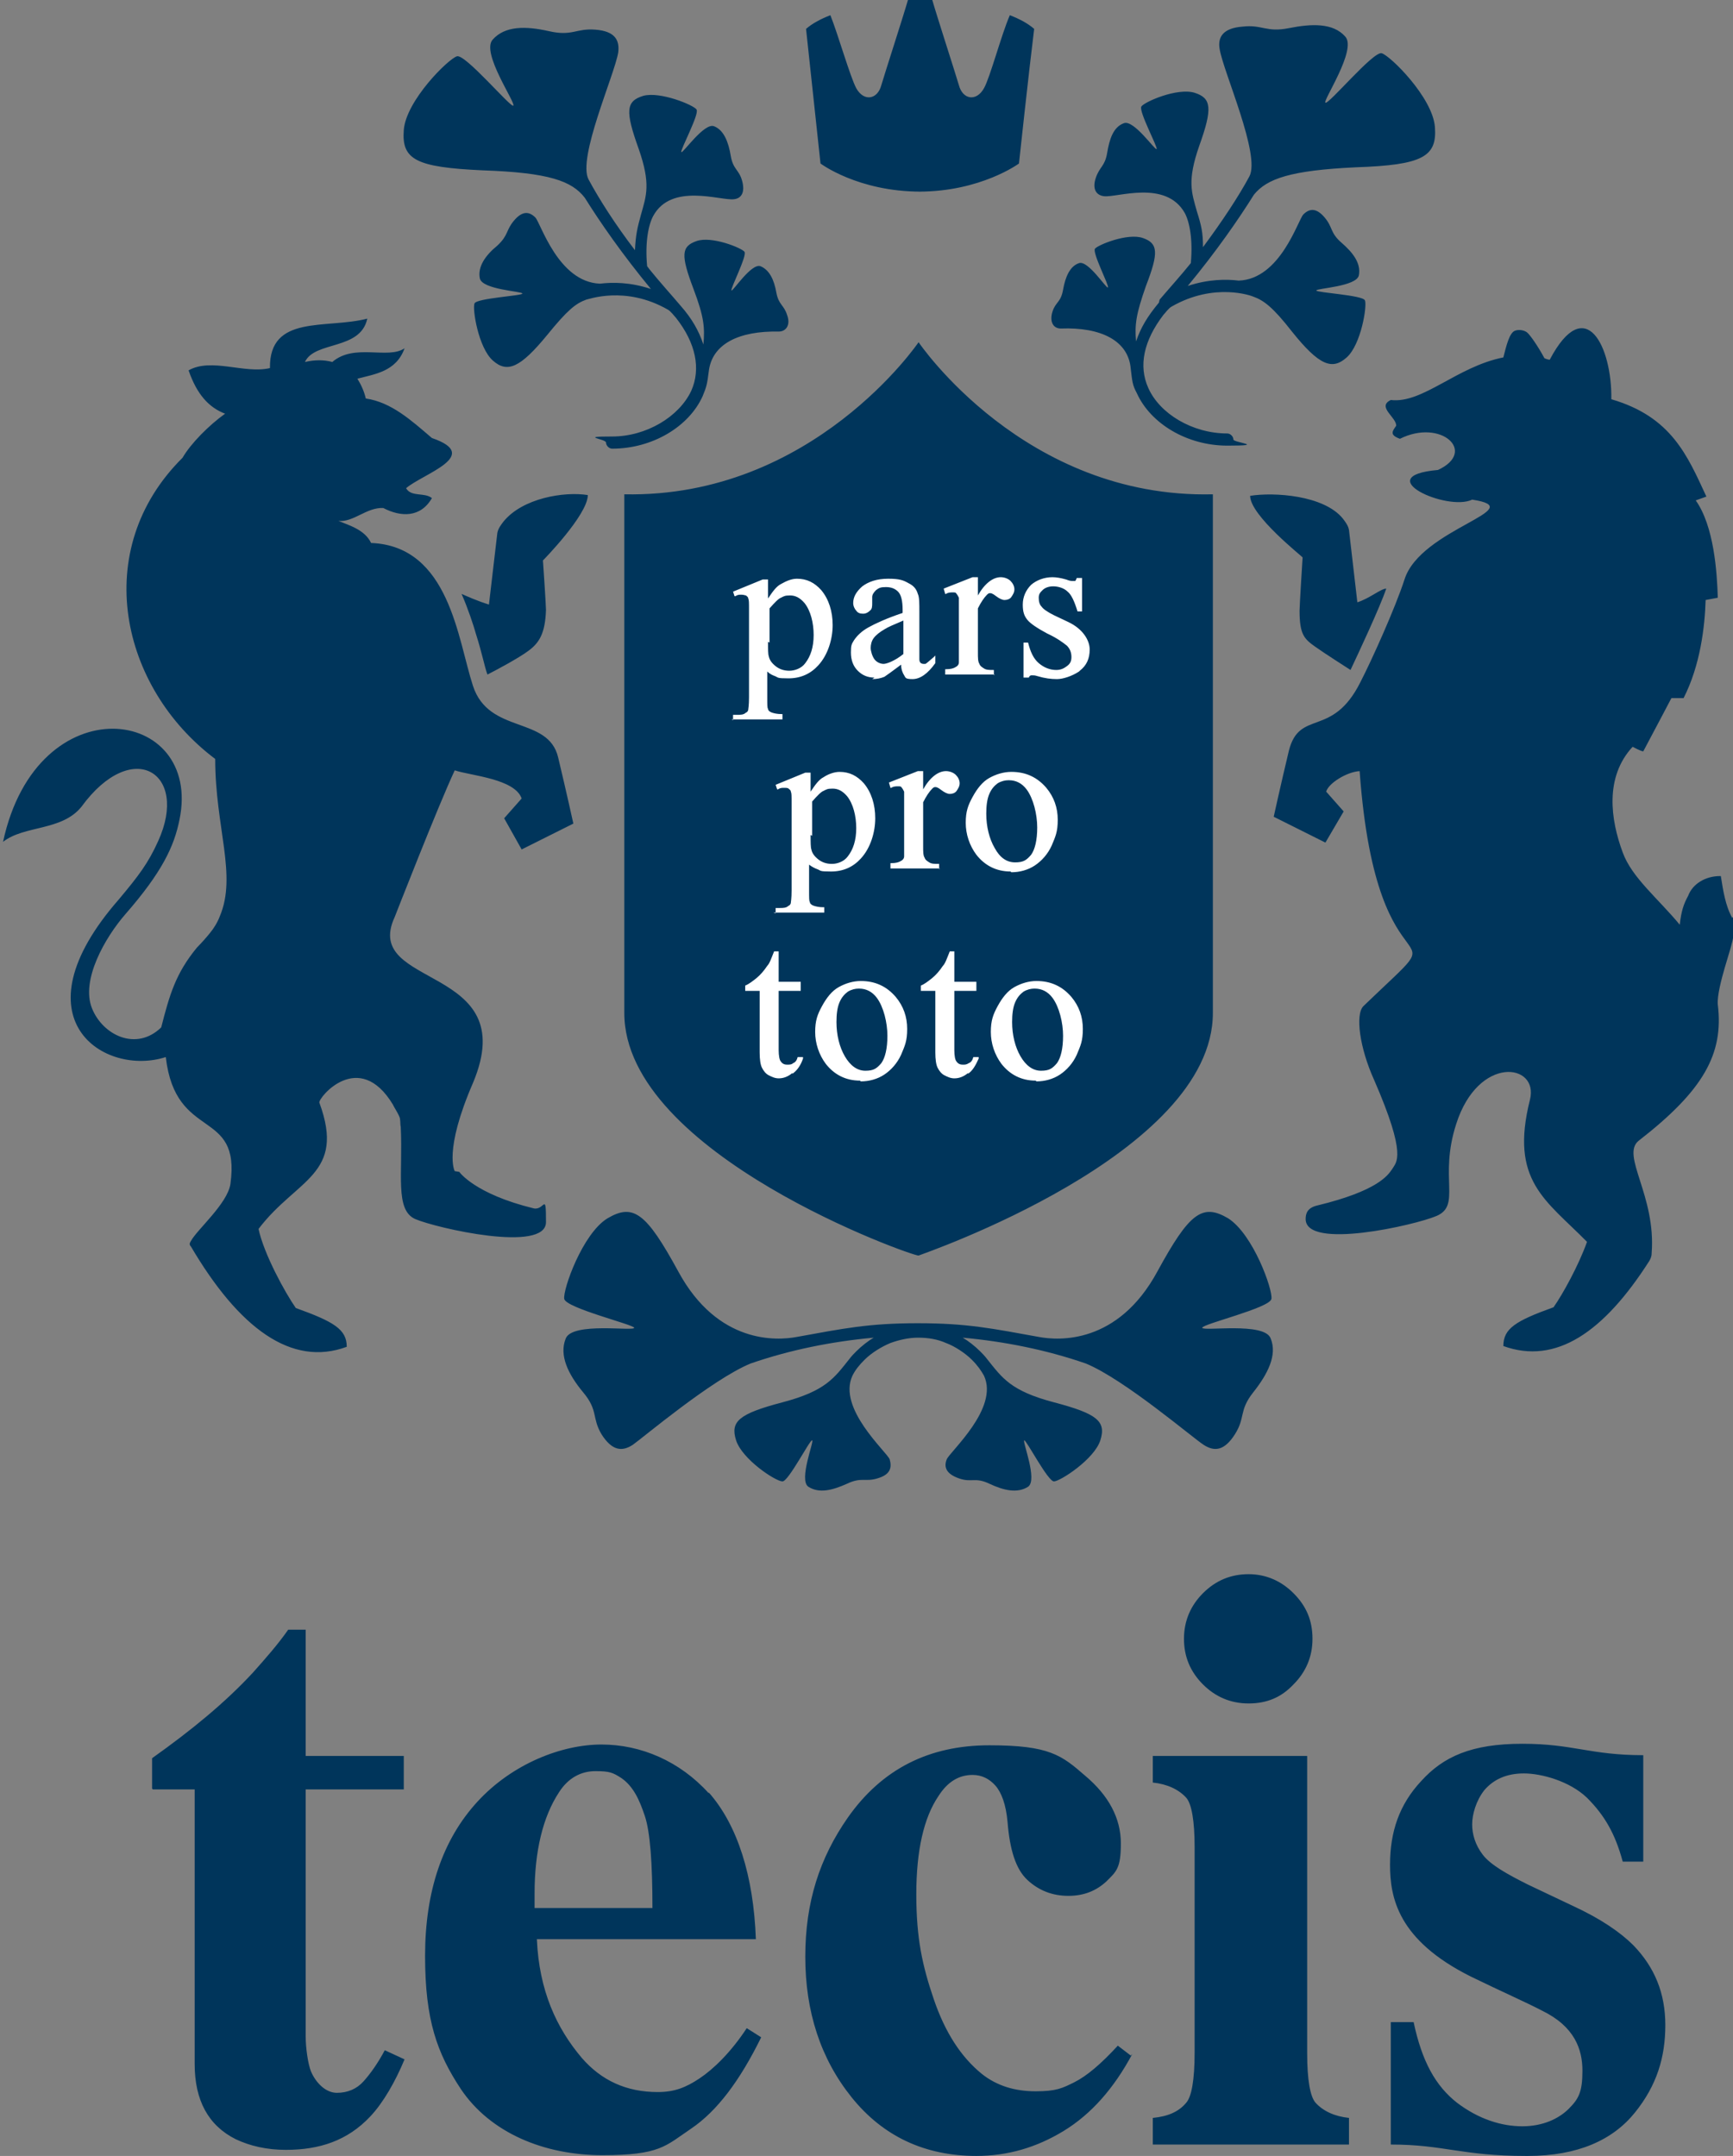 <?xml version="1.0" encoding="UTF-8"?>
<svg id="Ebene_1" xmlns="http://www.w3.org/2000/svg" version="1.1" viewBox="0 0 227.9 283.5">
  <rect x="0" y="0" width="227.9" height="283.5" fill="#808080" stroke="none"/>
  <!-- Generator: Adobe Illustrator 29.1.0, SVG Export Plug-In . SVG Version: 2.1.0 Build 142)  -->
  <defs>
    <style>
      .st0 {
        fill: none;
      }

      .st1 {
        fill: #00355b;
      }

      .st2 {
        fill: #fff;
      }
    </style>
  </defs>
  <g id="BoundingBox">
    <rect class="st0" x="-49.3" y="-70.8" width="340.2" height="425.2"/>
  </g>
  <g id="Wort-Bild-Marke">
    <path class="st1" d="M148.9,270.1c-2.4,4.5-5.4,7.9-9,10.1-3.6,2.2-7.4,3.3-11.5,3.3-6.8,0-12.3-2.6-16.4-7.7-4.1-5.1-6.1-11.3-6.1-18.5s1.9-13,5.6-18.3c4.5-6.4,10.7-9.5,18.6-9.5s9.5,1.3,12.6,4c3.1,2.6,4.7,5.6,4.7,8.9s-.6,3.7-1.9,5c-1.3,1.2-2.9,1.9-5,1.9s-3.9-.7-5.4-2.1-2.3-3.9-2.6-7.6c-.2-2.3-.8-3.9-1.6-4.8-.8-.9-1.8-1.4-3-1.4-1.8,0-3.3.9-4.5,2.8-1.9,2.8-2.9,7.1-2.9,12.9s.8,9.4,2.3,13.8c1.5,4.4,3.6,7.6,6.3,9.8,2,1.6,4.4,2.3,7.1,2.3s3.5-.4,5.1-1.2c1.6-.8,3.5-2.4,5.7-4.8l1.7,1.3h0ZM93.2,235.8c-3.8-4.2-8.9-6.4-14.1-6.4s-11.7,2.5-16.3,7.5c-4.6,5-6.9,11.8-6.9,20.3s1.6,12.8,4.7,17.5c3.9,5.8,11,8.7,18.6,8.7s8.3-1.2,11.7-3.5c3.4-2.3,6.4-6.3,9.2-12l-1.9-1.2c-2.1,3.2-4.4,5.4-6.2,6.6-1.8,1.2-3.3,1.8-5.5,1.8-4.1,0-7.4-1.5-10-4.5-3.3-3.9-5.6-8.8-5.9-15.6h28.8c-.3-8.3-2.4-15-6.2-19.3h0ZM70.3,251v-2c0-5.6,1.1-10.1,3.2-13.3,1.2-1.9,2.9-2.8,4.8-2.8s2.3.2,3.4.9c1.6,1.1,2.4,2.9,3.1,5s1,6.2,1,12.1h-15.5ZM155.7,215.5c0,2.3.8,4.3,2.5,6,1.6,1.6,3.6,2.5,6,2.5s4.3-.8,5.9-2.5c1.6-1.6,2.5-3.6,2.5-6s-.8-4.3-2.5-6c-1.6-1.6-3.6-2.5-5.9-2.5s-4.3.8-6,2.5c-1.6,1.6-2.5,3.6-2.5,6ZM151.6,230.9h20.3v39.1c0,3.5.4,5.7,1.1,6.5,1,1.1,2.5,1.8,4.4,2v3.5h-25.8v-3.5c2-.2,3.4-.8,4.4-2,.7-.8,1.1-3,1.1-6.6v-27c0-3.5-.4-5.7-1.1-6.5-1-1.1-2.5-1.8-4.4-2v-3.5ZM20.1,235.3h5.5v36.1c0,4.8,1.8,8.1,5.4,9.9,1.9.9,4.1,1.4,6.6,1.4,4.4,0,8.1-1.2,11.1-4.4,1.7-1.8,3.3-4.6,4.5-7.5l-2.6-1.2c-.9,1.7-1.9,3.1-2.8,4.1s-2.1,1.5-3.5,1.5-2.7-1.2-3.4-2.8c-.4-1-.7-3.1-.7-4.6v-32.5h12.9v-4.4h-12.9v-16.6h-2.3c-1.4,2-3,3.8-4.6,5.6-3.7,4-8.1,7.6-13.3,11.3v4s0,0,0,0ZM200.9,283.5c6.6,0,11.2-2.1,14.1-5.7,2.9-3.6,4-7.3,4-11.5s-1.4-7.6-4.2-10.5c-1.7-1.7-4.3-3.5-8-5.2l-5.9-2.8c-2.8-1.4-4.9-2.6-5.9-3.9-1-1.3-1.4-2.7-1.4-4s.5-3.1,1.6-4.5c1.2-1.4,2.9-2.2,5.2-2.2s6,1,8.3,3.2c2.3,2.3,3.7,4.7,4.7,8.4h2.7v-14c-7,0-9.2-1.5-15.9-1.5s-10.4,1.7-13.3,4.9c-2.9,3.1-4.1,6.7-4.1,11s1,9.9,10.6,14.7c4.1,2,7.3,3.4,9.4,4.5,4.3,2.1,5.3,5.1,5.3,7.9s-.5,3.7-1.8,5c-1.3,1.3-3.4,2.3-6.1,2.3s-5.7-.9-8.6-3.1c-2.8-2.2-4.6-5.4-5.7-10.6h-3v16.1c7,0,9.3,1.5,17.8,1.5h0ZM82.1,65v68.2c0,18.6,38.2,32.1,38.7,31.9s38.7-13.3,38.7-31.9v-68.2c-24.8.6-38.7-20-38.7-20,0,0-13.9,20.5-38.7,20ZM120.8,25.2c8.2,0,13.2-3.7,13.2-3.7,0,0,1.3-12.1,2-17.7-.8-.7-1.9-1.3-3.2-1.8-1.1,2.5-2.6,8.2-3.4,9.6-1,1.8-2.8,1.5-3.3-.4-.5-1.7-2.9-9.1-3.5-11.2-.4,0-1.8,0-1.6,0s-1.3,0-1.6,0c-.6,2.1-3,9.5-3.5,11.2-.5,1.9-2.3,2.2-3.3.4-.8-1.5-2.4-7.1-3.4-9.6-1.3.5-2.4,1.1-3.2,1.8.6,5.6,1.9,17.7,1.9,17.7,0,0,4.9,3.7,13.2,3.7h0ZM120.8,175.9c1.2,0,2.5.2,3.6.7,1.1.4,2.5,1.3,3.4,2.2.8.8,1.2,1.4,1.6,2.1,2,4.3-4.5,10-4.9,11-.4,1-.1,1.9,1.6,2.5s2.1-.2,4,.7,3.7,1.3,5.1.4c1.3-.9-.8-6-.5-6.1.3,0,3.1,5.4,3.9,5.4.8,0,5.3-2.9,6.1-5.4.8-2.5-.4-3.5-6.1-5-5.7-1.5-6.8-3.2-8.8-5.7-.3-.4-.6-.7-.9-1-.7-.7-1.6-1.4-2.3-1.8,5.5.5,11,1.6,16.2,3.4,5.1,2.1,14.2,9.9,15.5,10.7,1.4.9,2.7.8,4.1-1.4,1.4-2.2.5-3.1,2.4-5.5s3.2-4.9,2.3-7.1c-.8-2.2-8.9-.9-9-1.4,0-.5,8.9-2.6,9.1-3.8s-2.4-8.5-5.7-10.6c-3.4-2-5.1-.7-9.3,7-5.2,9.6-13,9.1-15.6,8.6-6.1-1.1-9.4-1.8-15.9-1.8s-9.8.7-15.9,1.8c-2.6.5-10.4,1-15.6-8.6-4.2-7.7-5.9-9-9.3-7-3.3,2-5.9,9.4-5.7,10.6.2,1.2,9.2,3.4,9.2,3.8,0,.5-8.1-.8-9,1.4-.9,2.2.3,4.7,2.3,7.1s1.1,3.3,2.4,5.5c1.4,2.2,2.7,2.3,4.1,1.4,1.3-.9,10.4-8.6,15.5-10.7,5.2-1.8,10.7-2.9,16.2-3.4-.7.4-1.6,1.1-2.3,1.8-.3.3-.6.6-.9,1-2,2.5-3.1,4.2-8.8,5.7-5.7,1.5-6.9,2.5-6.1,5,.8,2.5,5.2,5.4,6.1,5.4.8,0,3.6-5.5,3.9-5.4s-1.8,5.2-.5,6.1c1.4.9,3.1.5,5.1-.4,1.9-.9,2.4-.2,4-.7,1.7-.5,1.9-1.4,1.6-2.5-.4-1-6.9-6.7-4.9-11,.4-.8.9-1.4,1.6-2.1.9-.9,2.2-1.7,3.4-2.2,1.1-.4,2.4-.7,3.6-.7h0ZM152.4,39.8c-1.5,1.8-2.4,3.3-3,5.1-.2-2.2,0-3.6,1.3-7.3,1.7-4.4,1.6-5.6-.4-6.3-2-.7-5.9.9-6.3,1.4-.4.5,1.9,4.9,1.7,5.1s-2.6-3.6-3.8-3.2c-1.2.4-1.8,1.8-2.1,3.5-.3,1.7-1,1.6-1.4,2.9-.4,1.3.1,2.2,1.1,2.2,5.3-.2,8.9,1.6,9.2,5.3.2,1.6.2,2.1.8,3.2,1.8,4,6.6,6.9,11.9,6.9s.8-.4.8-.8-.4-.8-.8-.8c-4.6,0-8.9-2.6-10.4-6-1.3-2.9-.6-6.2,2-9.6.2-.2.7-.9,1.1-1.1,5.6-3.2,10.5-1.4,10.7-1.3,1.4.5,2.6,1.4,5.1,4.6,3.6,4.5,5.3,5.1,7.2,3.4s2.7-6.8,2.4-7.5c-.3-.7-6.3-1-6.4-1.3,0-.3,5.3-.5,5.6-2,.3-1.6-.8-3-2.3-4.3s-1.1-2-2.2-3.3-2-1.2-2.8-.4c-.7.7-3,8.5-8.5,8.7-1.6-.2-4-.2-6.7.7,3.8-4.6,6.7-8.8,8.7-12,1.7-2.1,4.8-3.2,13.4-3.6,8.8-.3,10.7-1.4,10.4-5.3s-5.9-9.4-7-9.7-7,6.8-7.4,6.5c-.4-.2,4.2-7,2.6-8.7-1.6-1.8-4.4-1.7-7.4-1.1s-3.5-.5-6.1-.2c-2.6.2-3.3,1.4-3,3,.5,3,5.4,13.9,3.9,16.7-1.4,2.6-3.5,5.8-6.1,9.3,0-1.9-.2-2.8-.8-4.7-.7-2.5-1.3-4,.3-8.6,1.8-5,1.6-6.3-.6-7-2.3-.7-6.6,1.2-7,1.8s2.2,5.4,2,5.6c-.2.2-3-3.9-4.3-3.4-1.4.5-1.9,2.1-2.2,3.9s-1,1.8-1.5,3.3.1,2.3,1.1,2.4c1.7.2,8.1-2.2,10.6,2.2.6,1.1,1.1,3.4.8,6.6-1.2,1.5-3,3.5-4.1,4.8h0ZM172.9,85c1.4,1,4.1,2.7,4.7,3.1.9-1.9,3.9-8.3,4.7-10.7-.7,0-2.2,1.3-3.8,1.8,0,0-1-8.7-1.1-9.5-.1-.6-.5-1.1-.8-1.5-2.5-3.1-9.1-3.5-12.2-3,0,2.6,6.9,8,6.9,8.1,0,0-.4,6.3-.4,7,0,3.1.6,3.7,2,4.7h0ZM85.1,35c-.3-3.2.2-5.5.8-6.6,2.4-4.4,8.8-2,10.6-2.2,1-.1,1.5-.9,1.1-2.4-.4-1.5-1.2-1.5-1.5-3.3s-.9-3.4-2.2-3.9c-1.3-.5-4.1,3.6-4.3,3.4-.2-.2,2.4-5,2-5.6s-4.8-2.4-7-1.8c-2.3.7-2.4,2-.6,7,1.6,4.6,1,6.1.3,8.6-.5,1.8-.7,2.7-.8,4.7-2.6-3.4-4.7-6.7-6.1-9.3-1.5-2.8,3.4-13.7,3.9-16.7.2-1.6-.4-2.8-3-3s-3,.9-6.1.2c-3.1-.7-5.8-.7-7.4,1.1-1.6,1.7,3.1,8.4,2.7,8.7-.4.2-6.3-6.8-7.4-6.5s-6.7,5.8-7,9.7c-.3,3.9,1.6,4.9,10.4,5.3,8.7.3,11.7,1.4,13.4,3.6,2,3.2,4.9,7.4,8.7,12-2.7-.9-5-.9-6.7-.7-5.5-.2-7.8-8-8.5-8.7-.8-.8-1.7-.9-2.8.4-1.1,1.3-.7,1.9-2.2,3.3-1.6,1.3-2.6,2.8-2.3,4.3.3,1.5,5.6,1.7,5.6,2,0,.3-6,.6-6.3,1.3-.3.7.5,5.8,2.4,7.5,1.9,1.7,3.6,1,7.2-3.4,2.6-3.2,3.7-4.1,5.1-4.6.2,0,5.1-1.9,10.7,1.3.4.2.9.9,1.1,1.1,2.6,3.3,3.3,6.7,2,9.6-1.6,3.4-5.9,6-10.4,6s-.8.3-.8.8c0,.4.4.8.8.8,5.3,0,10.1-2.9,11.9-6.9.5-1.2.6-1.6.8-3.2.4-3.7,4-5.4,9.2-5.3,1,0,1.6-.9,1.1-2.2-.4-1.3-1.1-1.3-1.4-2.9-.3-1.7-.9-3-2.1-3.5-1.2-.4-3.6,3.3-3.8,3.2-.2-.2,2.1-4.6,1.7-5.1-.4-.5-4.3-2.1-6.3-1.4s-2.1,1.8-.4,6.3c1.4,3.7,1.5,5.1,1.3,7.3-.6-1.8-1.5-3.4-3-5.1-1.1-1.3-2.9-3.3-4.1-4.8h0ZM59.8,154s-1.5-2.6,2.4-11.6c6.6-15.7-14.7-12.3-10.3-21.8,0,0,5.7-14.6,7.9-19.3,2.1.7,7.9,1.1,8.8,3.7l-2.3,2.6,2.3,4.1,6.8-3.4s-.9-4.1-2-8.7c-1.3-5.5-9.1-3-11.2-9.4-2-6.1-3.1-18.4-13.4-18.8-.8-1.7-2.8-2.3-4.3-2.9,2,.2,3.7-1.8,5.9-1.7,2.3,1.2,4.9,1.3,6.4-1.3-1-.8-2.7-.1-3.4-1.3,2.2-1.9,10.1-4.3,3.4-6.6-2.7-2.3-5.3-4.7-8.7-5.2-.2-.9-.6-1.8-1.1-2.6,2.2-.6,5.1-.9,6.2-4-2.2,1.5-6.6-.7-9.5,1.8-1.1-.3-2.3-.3-3.6,0,1.3-2.8,7.3-1.5,8.2-5.7-5.4,1.4-12.9-.6-12.8,6.5-3.3.8-7.7-1.4-10.7.3,1.1,3.2,2.7,4.9,4.8,5.7-2.1,1.5-4.5,3.9-5.6,5.8-12.2,12.1-8.2,30.2,4.3,39.6,0,9,2.9,15.3.6,20.7-.3.8-.8,1.6-1.3,2.2-.4.5-1.1,1.3-1.7,1.9-2.8,3.4-3.6,6.2-4.7,10.5-3.3,3.2-7.7,1-9.1-2.5-1.5-3.7,1.7-9.3,4.4-12.4,4.8-5.5,6.4-8.9,7.1-12.4,3.1-14.9-18.7-18-23.2,2.9,2.8-2.2,7.7-1.4,10.3-4.6,6.7-9.2,14.2-4.5,10.1,4.5-1.3,2.9-2.6,4.6-5.2,7.7-13.8,15.8-1.8,23.3,6.2,20.7,1.3,11.2,9.9,6.6,8.5,16.7-.4,2.6-4.4,6-5.2,7.5-.2.3-.2.5,0,.7,6.3,10.7,13.2,15.9,20.5,13.2,0-2.3-1.7-3.3-6.7-5.1-1.4-2-4.2-7.1-4.9-10.4,5-6.6,11.5-7.1,8-16.6-.2-.6,5.2-7.2,9.7.3,0,.1.6,1,.8,1.5.2.4.1.9.2,1.4.3,6.1-.8,10.9,1.9,12.1,2.8,1.2,17.2,4.5,17.2.4s-.2-1.5-1.6-1.8c-7.8-1.9-9.8-4.8-9.8-4.8h0ZM71.8,80.2c0-.7-.4-6.5-.4-6.5,0,0,5.9-6,5.9-8.6-3.1-.5-8.6.4-11.1,3.5-.3.4-.7.9-.8,1.5-.1.8-1.1,9.4-1.1,9.4-1.6-.5-2.9-1.1-3.6-1.4.8,1.8,1.6,4.2,1.9,5.3.8,2.5,1.1,4.2,1.5,5.3,1-.5,4.2-2.2,5.5-3.2,1.3-1,2.1-2.2,2.2-5.3h0ZM227.8,120.7c-.9-1.6-1.2-3.6-1.5-5.5h-.1c-1.9,0-3.6,1-4.2,2.6-.6,1.1-.9,2-1.1,3.8-2.9-3.5-6.3-6.2-7.5-9.5-1.6-4.3-2.4-9.9,1.3-13.9,0,0,1.1.6,1.4.6,1.6-3,3.7-7,3.7-7,.8,0,1.6,0,1.6,0,2.2-4.3,2.8-9.4,2.9-12.9l1.6-.3c-.1-3.4-.5-9.4-2.9-12.8l1.4-.5c-2.5-5.4-4.6-10.5-12.5-12.8.1-6.9-3.4-14.1-8.1-5.2-.2,0-.5-.1-.7-.2-.8-1.5-1.9-3.1-2.3-3.4-.4-.3-1.1-.4-1.6-.2-.7.3-1.1,1.9-1.5,3.5-6.1,1.2-10.6,6.1-14.8,5.6-1.9.9.8,2.3.7,3.4-.5.7-.9,1.2.5,1.7,5.4-2.7,10.2,1.7,5,4.1-9.1.8,1.2,5.5,4.5,3.9,7.9,1.2-6.8,3.8-8.9,10.5-1.2,3.7-4.3,10.6-5.8,13.5-3.7,7.4-8,3.5-9.4,9-1.1,4.6-2,8.7-2,8.7l6.8,3.4,2.4-4.1-2.3-2.6c.3-1.1,2.7-2.6,4.4-2.7,2.3,31.9,14.1,17.8.5,30.9-1.1,1.1-.5,5.5,1.4,9.7,4.4,10.1,2.9,10.8,2.4,11.7-.6.9-2,2.9-9.8,4.8-1.4.3-1.6,1.1-1.6,1.8,0,4.1,14.4.8,17.2-.4,3.3-1.4.3-5,2.6-12.1,2.9-9.1,10.9-8,9.7-3.2-2.7,10.7,2.1,13.2,7.5,18.7-1.1,3.1-3.2,6.9-4.4,8.6-5,1.8-6.6,2.8-6.6,5.1,6.9,2.5,13.2-1.8,19.2-11.2.1-.2.3-.5.3-1,.6-7.6-4.1-12.9-1.7-14.8,8.5-6.6,11.2-11.4,10.4-17.9h0c-.1-1.2.5-3.4.9-4.8.8-2.8,1.5-4.4,1.3-6.9h0Z"/>
    <path class="st2" d="M96.4,94.7v-.7h.5c.5,0,.9,0,1.2-.3.1,0,.3-.2.3-.4,0-.1.1-.5.1-1.6v-11.5c0-1,0-1.3-.1-1.5,0-.2-.2-.3-.3-.4-.1,0-.3-.1-.6-.1s-.5,0-.8.2h-.1s-.2-.6-.2-.6l3.9-1.6h.7v2.5c.6-.9,1.1-1.6,1.7-1.9.7-.4,1.4-.7,2.1-.7,1.3,0,2.3.5,3.2,1.5,1,1.2,1.5,2.8,1.5,4.6s-.6,3.9-1.9,5.3c-1,1.1-2.3,1.7-3.9,1.7s-1.3-.1-1.8-.3c-.3-.1-.7-.3-1-.6v3.4c0,1,0,1.4.1,1.5,0,.2.2.4.5.5s.7.2,1.3.2h.1v.7h-6.7,0ZM101,84.4c0,1,0,1.6.1,1.9.1.5.4.9.9,1.3.5.4,1.1.6,1.8.6s1.6-.3,2.1-1c.7-.9,1.1-2.1,1.1-3.7s-.4-3.2-1.2-4.2c-.6-.7-1.2-1-1.9-1s-.8.1-1.2.3c-.3.1-.8.6-1.5,1.4v4.5h0ZM102,120.1v-.7h.5c.5,0,.9,0,1.2-.3.1,0,.3-.2.3-.4,0-.1.1-.5.1-1.6v-11.5c0-1,0-1.3-.1-1.5,0-.2-.2-.3-.3-.4s-.3-.1-.6-.1-.5,0-.8.2h-.1s-.2-.6-.2-.6l3.9-1.6h.7v2.5c.6-.9,1.1-1.6,1.7-1.9.6-.4,1.4-.7,2.1-.7,1.3,0,2.3.5,3.2,1.5,1,1.2,1.5,2.8,1.5,4.6s-.6,3.9-1.9,5.3c-1,1.1-2.3,1.7-3.9,1.7s-1.3-.1-1.8-.3c-.3-.1-.7-.3-1.1-.6v3.4c0,1,0,1.4.1,1.5,0,.2.2.4.5.5s.7.2,1.3.2h.1v.7h-6.7,0ZM106.6,109.8c0,1,0,1.6.1,1.9.1.5.4.9.9,1.3.5.4,1.1.6,1.8.6s1.6-.3,2.1-1c.7-.9,1.1-2.1,1.1-3.7s-.4-3.2-1.2-4.2c-.6-.7-1.2-1-1.9-1s-.8.1-1.2.3c-.3.1-.8.6-1.5,1.4v4.5h0ZM115,89.1c-.9,0-1.6-.3-2.2-.9-.6-.6-.9-1.4-.9-2.4s.1-1.1.4-1.6c.4-.6,1-1.2,1.9-1.7.9-.5,2.4-1.2,4.5-1.9v-.4c0-1.2-.2-2-.6-2.4-.4-.4-.9-.6-1.6-.6s-.9.1-1.3.4c-.3.3-.5.6-.5.9v.8c0,.4,0,.8-.3,1-.2.2-.5.4-.9.4s-.7-.1-.9-.4c-.2-.2-.4-.6-.4-1,0-.8.4-1.5,1.2-2.2.8-.6,1.9-1,3.4-1s2,.2,2.7.6c.6.3,1,.7,1.2,1.4.2.4.2,1.2.2,2.4v4.1c0,1.1,0,1.9,0,2.1,0,.3.1.4.2.5,0,0,.2.1.3.1s.2,0,.3,0c.2-.1.5-.4,1.1-.9l.2-.2v1c-1,1.4-2,2.1-3,2.1s-.9-.2-1.1-.5c-.2-.3-.4-.8-.4-1.4-1.2.9-1.9,1.4-2.2,1.6-.5.2-1,.3-1.6.3h0ZM118.8,81.6c-1.2.5-2.1.9-2.4,1.1-.7.4-1.2.8-1.5,1.2-.3.4-.4.9-.4,1.3s.2,1.1.5,1.5.8.6,1.2.6,1.5-.4,2.6-1.3v-4.4h0ZM130.7,88.8v-.7h-.1c-.5,0-.9,0-1.2-.2s-.5-.3-.6-.6c-.2-.3-.2-.8-.2-1.5v-5.8c.4-.8.8-1.4,1.2-1.8.2-.2.3-.2.4-.2s.3,0,.8.4c.4.3.8.5,1.1.5s.7-.1.9-.4.4-.6.4-1-.2-.8-.5-1.1c-.3-.3-.8-.5-1.3-.5-1,0-2.1.8-3,2.4v-2.4h-.7l-3.8,1.5.2.7h.1c.3-.2.6-.2.9-.2s.4,0,.5.2c.1.1.2.3.3.5,0,.2,0,.8,0,2.5v4.7c0,.9,0,1.2,0,1.3,0,.3-.2.5-.4.6-.3.2-.7.3-1.3.3h-.1v.7h6.5ZM142,88.2c.9-.7,1.3-1.6,1.3-2.8s-.9-2.7-2.8-3.6l-1.9-.9c-.8-.4-1.4-.8-1.6-1.1-.3-.3-.4-.7-.4-1.2s.2-.7.5-1,.8-.5,1.4-.5,1.4.2,1.9.7c.5.4.9,1.3,1.3,2.6h0c0,0,.6,0,.6,0v-4.4h-.7c-.1.3-.2.4-.2.4,0,0-.1,0-.3,0s-.4,0-.9-.2c-.7-.2-1.3-.3-1.8-.3-1.1,0-2.1.4-2.8,1-.7.7-1.1,1.6-1.1,2.6s.2,1.5.6,2c.4.5,1.3,1.1,2.6,1.8,1.3.6,2.1,1.2,2.6,1.6.4.4.6.9.6,1.5s-.2.9-.6,1.2c-.4.3-.8.5-1.4.5-.8,0-1.6-.3-2.3-.9-.7-.6-1.1-1.5-1.4-2.7h0c0,0-.6,0-.6,0v4.6h.7c.1-.3.3-.3.4-.3.2,0,.4,0,.7.1,1,.3,1.8.4,2.6.4s2-.4,2.9-1h0ZM123.5,114.3v-.7h-.1c-.5,0-.9,0-1.2-.2s-.5-.3-.6-.6c-.2-.3-.2-.8-.2-1.5v-5.8c.4-.8.8-1.4,1.2-1.8.2-.2.3-.2.4-.2s.3,0,.8.4c.4.3.8.5,1.1.5s.7-.1.9-.4.4-.6.4-1-.2-.8-.5-1.1c-.3-.3-.8-.5-1.3-.5-1,0-2.1.8-3,2.4v-2.4h-.7l-3.8,1.5.2.7h.1c.3-.2.6-.2.9-.2s.4,0,.5.2c.1.1.2.3.3.5,0,.3,0,1.1,0,2.5v4.7c0,.9,0,1.2,0,1.3,0,.3-.2.5-.4.6-.3.2-.7.3-1.3.3h-.1v.7h6.5ZM132.9,114.6c-1.9,0-3.4-.8-4.5-2.2-.9-1.2-1.4-2.7-1.4-4.2s.3-2.3.9-3.4c.6-1.1,1.3-2,2.2-2.5.9-.5,1.9-.8,2.9-.8,1.9,0,3.4.7,4.6,2.1,1,1.2,1.5,2.6,1.5,4.2s-.3,2.2-.8,3.4c-.5,1.1-1.3,2-2.2,2.6s-2,.9-3.1.9h0ZM132.6,102.6c-.4,0-.9.1-1.4.4-.4.3-.8.7-1.1,1.4-.3.7-.4,1.6-.4,2.6,0,1.7.4,3.3,1.1,4.5.7,1.3,1.6,1.9,2.7,1.9s1.5-.3,2.1-1c.5-.7.8-1.9.8-3.6s-.5-3.8-1.4-5c-.6-.8-1.4-1.2-2.3-1.2h0ZM104.2,141.2c.6-.4,1.1-1.1,1.4-2v-.2c0,0-.7,0-.7,0h0c-.1.4-.3.7-.6.8-.2.2-.5.2-.8.2s-.6-.1-.8-.4c-.2-.2-.3-.8-.3-1.5v-7.8h2.9v-1.2h-2.9v-4h-.6c-.4,1-.6,1.6-.9,1.9-.4.6-.9,1.2-1.4,1.6-.5.4-1,.8-1.5,1h0v.7h1.9v8.1c0,.9.1,1.6.3,2,.2.4.5.8.9,1,.4.2.8.4,1.3.4.6,0,1.2-.2,1.8-.7h0ZM113.1,142.1c-1.9,0-3.4-.8-4.5-2.2-.9-1.2-1.4-2.7-1.4-4.2s.3-2.3.9-3.4c.6-1.1,1.3-2,2.2-2.5.9-.5,1.9-.8,2.9-.8,1.9,0,3.4.7,4.6,2.1,1,1.2,1.5,2.6,1.5,4.2s-.3,2.2-.8,3.4c-.5,1.1-1.3,2-2.2,2.6s-2,.9-3.1.9h0ZM112.9,130c-.4,0-.9.1-1.4.4-.4.3-.8.7-1.1,1.4-.3.7-.4,1.6-.4,2.6,0,1.7.4,3.3,1.1,4.5.7,1.2,1.6,1.9,2.7,1.9s1.5-.3,2.1-1c.5-.7.8-1.9.8-3.6s-.5-3.8-1.4-5c-.6-.8-1.4-1.2-2.3-1.2h0ZM127.3,141.2c.6-.4,1-1.1,1.4-2v-.2c0,0-.7,0-.7,0h0c-.1.4-.3.7-.6.8-.3.2-.5.2-.8.2s-.6-.1-.8-.4c-.2-.2-.3-.8-.3-1.5v-7.8h2.9v-1.2h-2.9v-4h-.6c-.4,1-.6,1.6-.9,1.9-.4.6-.9,1.2-1.4,1.6-.5.4-1,.8-1.5,1h0v.7h1.9v8.1c0,.9.1,1.6.3,2,.2.4.5.8.9,1,.4.2.8.4,1.3.4.6,0,1.2-.2,1.8-.7h0ZM136.2,142.1c-1.9,0-3.4-.8-4.5-2.2-.9-1.2-1.4-2.7-1.4-4.2s.3-2.3.9-3.4c.6-1.1,1.3-2,2.2-2.5.9-.5,1.9-.8,2.9-.8,1.9,0,3.4.7,4.6,2.1,1,1.2,1.5,2.6,1.5,4.2s-.3,2.2-.8,3.4c-.5,1.1-1.3,2-2.2,2.6s-2,.9-3.1.9h0ZM136,130c-.4,0-.9.1-1.4.4-.4.3-.8.7-1.1,1.4-.3.7-.4,1.6-.4,2.6,0,1.7.4,3.3,1.1,4.5s1.6,1.9,2.7,1.9,1.5-.3,2.1-1c.5-.7.8-1.9.8-3.6s-.5-3.8-1.4-5c-.6-.8-1.4-1.2-2.3-1.2h0Z"/>
  </g>
</svg>